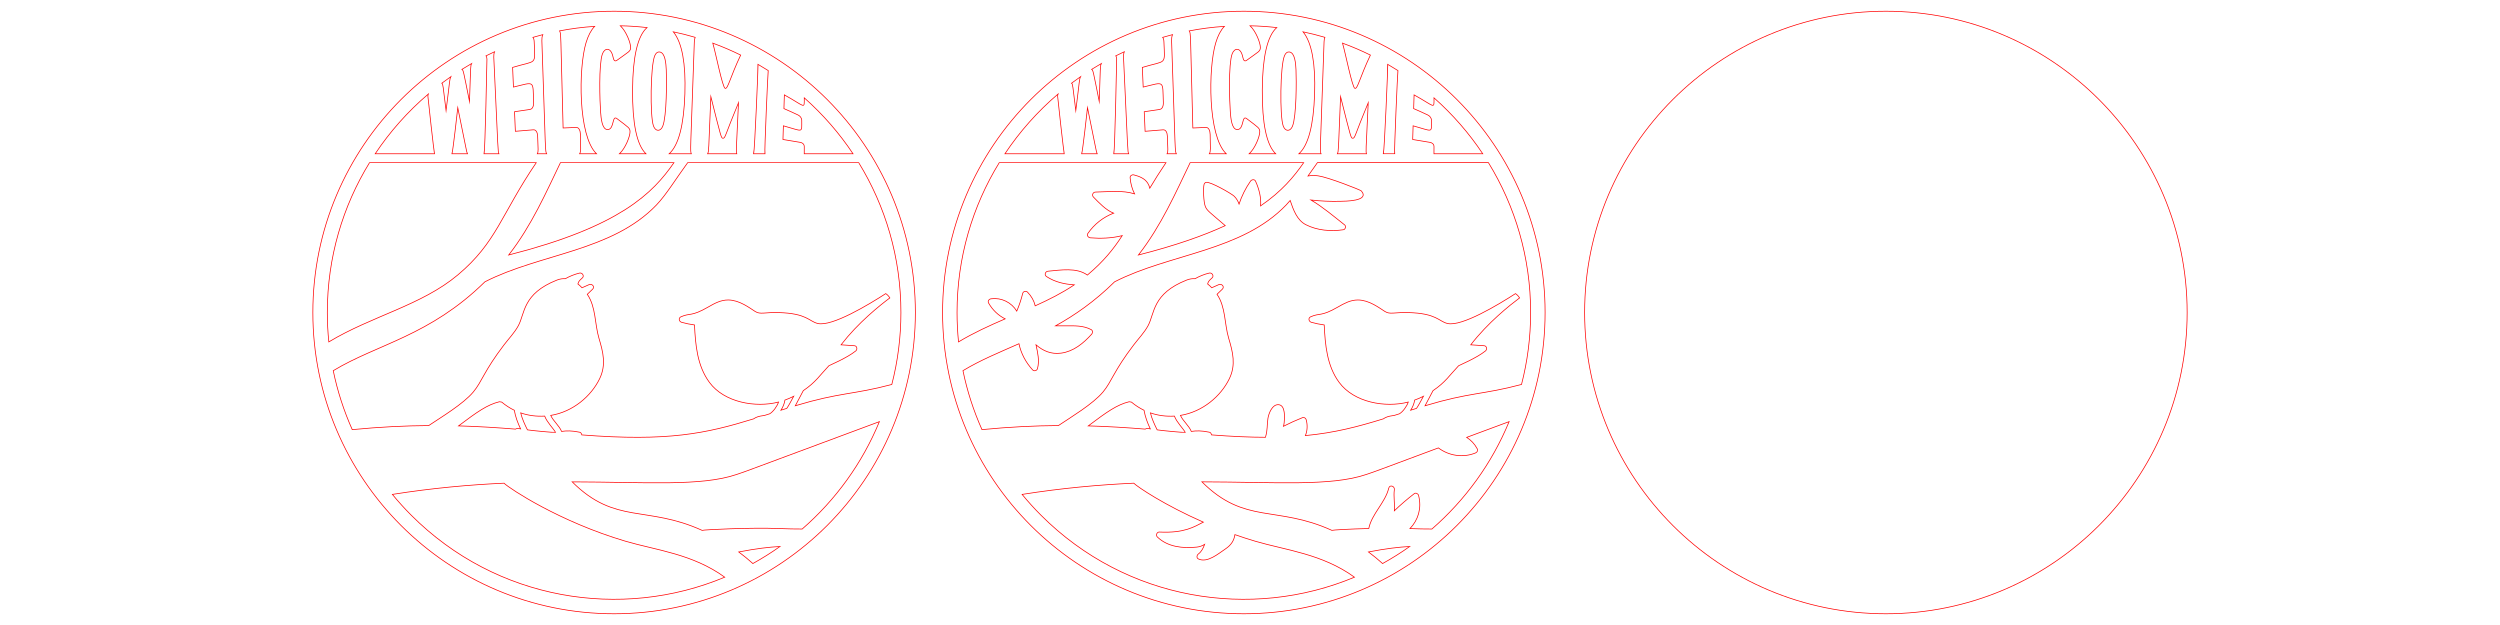 <?xml version="1.0" encoding="utf-8"?>
<!-- Generator: Adobe Illustrator 21.1.0, SVG Export Plug-In . SVG Version: 6.00 Build 0)  -->
<svg version="1.1" id="Слой_1" xmlns="http://www.w3.org/2000/svg" xmlns:xlink="http://www.w3.org/1999/xlink" x="0px" y="0px"
	 width="1728px" height="432px" viewBox="0 0 1728 432" enable-background="new 0 0 1728 432" xml:space="preserve">
<path fill="none" stroke="#FF0000" stroke-width="0.5" stroke-miterlimit="10" d="M1511.757,216.006
	c0,115.018-93.252,208.23-208.23,208.23c-115.013,0-208.23-93.249-208.23-208.23c0-115.052,93.268-208.24,208.23-208.24
	C1418.486,7.766,1511.757,100.951,1511.757,216.006z"/>
<path fill="none" stroke="#FF0000" stroke-width="0.5" stroke-miterlimit="10" d="M859.74,7.764
	c-114.96,0-208.23,93.19-208.23,208.24c0,114.98,93.22,208.23,208.23,208.23c114.98,0,208.23-93.21,208.23-208.23
	C1067.97,100.954,974.7,7.764,859.74,7.764z M976.74,86.964c14.06,3.86,12.64,5.27,12.69-3.75c0.01-1.66-1.17-3.07-2.54-3.73
	c-3.23-1.53-6.48-3.01-9.77-4.42c0.1-3.16,0.2-6.32,0.3-9.48c14.75,8.19,13.76,10.19,13.76,2.03
	c12.98,11.53,24.19,24.39,33.69,38.65h-33.71c0.02-0.42,0.02-4.51,0.02-4.93c0-1.65-1.26-2.67-2.69-2.92c-4-0.7-8.01-1.37-12.04-2
	C976.551,93.264,976.641,90.114,976.74,86.964z M959.23,44.494c2.37,1.38,4.71,2.8,7.01,4.27c-0.21,1-2.65,56.09-2.26,57.5h-7.79
	C956.891,104.504,959.36,45.504,959.23,44.494z M947.22,38.074c-7.48,15.81-8.79,23.5-10.72,23.01c-1.83-0.47-6.56-24.62-8.55-31.27
	C934.9,32.364,940.98,35.004,947.22,38.074z M926.601,66.794c7.22,28.72,7.15,28.67,8.38,28.76c1.68,0.12,1.42-2.22,10.73-24.56
	c-1.64,35.09-1.74,33.56-1.17,35.27h-20.17C925.25,104.334,924.98,106.084,926.601,66.794z M900.67,21.994
	c5.07,1.07,10.1,2.34,15.08,3.8c-0.33,0.83-0.52,1.86-0.56,3.11c-2.79,79.14-2.9,75.23-2.06,77.36h-15.3
	c6.49-5.85,10.1-19.64,10.83-41.35C909.351,43.944,906.72,29.414,900.67,21.994z M867.811,125.194c-0.67-1.48-2.68-1.1-3.45,0
	c-3.44,4.95-6.06,10.25-7.93,15.82c-0.71-1.99-1.77-3.82-3.34-5.37c-1.881-1.841-16.568-10.244-19.43-9.61
	c-0.68,0.15-1.21,0.75-1.4,1.39c-0.686,2.404-0.414,12.563,0.97,15.56c1.277,2.76,2.662,3.501,13.66,12.98
	c-15.22,7.01-34.67,13.85-60.01,20.29c15.89-20.4,25.94-43.45,35.76-63.82h78.47c-6.68,9.67-15.1,19.83-29.8,29.89
	C871.851,136.654,870.25,130.534,867.811,125.194z M887.851,38.464c0.8-1.87,1.92-2.72,3.35-2.54c3.9,0.49,4.39,8.12,4.59,12.38
	c0.34,7.08,0.36,32.16-2.45,38.99c-1.55,3.75-4.96,3.75-6.4-0.26C884.5,80.284,884.851,45.434,887.851,38.464z M851.67,37.224
	c1.57-4.22,5.88-4.83,7.33,2.19c0.44,2.16,1.18,3.5,2.89,2.13c8.17-6.02,9.25-5.93,9.27-8.79c0.02-3.02-2.95-10.98-7.1-14.93
	c6.2,0.13,12.34,0.55,18.44,1.24c-6.5,5.68-9.85,20.23-10,42.94c-0.16,23.39,2.92,38.15,9.22,44.26h-18.26
	c4.13-3.8,7.26-11.95,7.28-15.09c0.02-2.69-0.75-2.86-8.87-9.06c-3.79-3.13-1.75,7.42-6.64,7.45c-3.87,0.03-4.51-8-4.82-11.97
	C849.86,70.384,849,44.424,851.67,37.224z M846.281,18.224c-2.49,2.59-4.49,6.42-5.98,11.42c-5.2,17.39-5.56,64.32,7.25,76.62
	h-11.64c0.99-1.69,0.73-3.1,0.55-13.32c-0.05-2.62-0.99-4.93-2.94-4.86c-3.01,0.11-6.03,0.24-9.03,0.38
	c-1.8-69.23-1.41-65.1-2.51-67.11C829.98,19.814,838.081,18.774,846.281,18.224z M804.5,28.884c-0.05-1.41-0.34-2.43-0.86-3.06
	c2.25-0.67,4.52-1.3,6.8-1.89c-0.55,1.35-0.68,2.81-0.64,4.25c2.74,81.09,2.31,75.94,3.32,78.08h-6.45
	c0.79-1.55,0.57-2.52,0.21-12.15c-0.08-2.44-1.04-4.54-2.96-4.39c-4.15,0.31-8.3,0.65-12.43,1.03c-0.19-4.51-0.39-9.02-0.59-13.53
	c11.59-1.82,11.46-1.18,12.52-2.96c0.51-0.85,0.74-2.02,0.68-3.5c-0.58-15.47,1.12-14.19-13.93-10.58c-0.2-4.53-0.4-9.05-0.59-13.58
	C806.65,41.384,805.121,45.704,804.5,28.884z M771.84,40.824c-0.05-1.07-0.27-1.8-0.64-2.22c1.95-0.98,3.92-1.93,5.91-2.84
	c-0.46,1.21-0.6,2.46-0.54,3.76c3.18,68.64,2.81,64.96,3.59,66.74h-10.28C770.531,104.464,771.88,41.824,771.84,40.824z
	 M761.281,43.894c-0.92,1.95-0.62,1.34-1.49,26.27c-4.32-21.51-4.2-21.57-5.26-22.21C756.76,46.554,759,45.194,761.281,43.894z
	 M751.68,74.404c6.51,31.44,5.94,30.32,6.7,31.86h-10.71C748.36,104.374,751.46,76.394,751.68,74.404z M746.94,52.964
	c-1.07,2.18-0.54,1.64-3.35,23.54c-2.23-17.56-2.01-18.41-2.96-18.99C742.71,55.954,744.811,54.434,746.94,52.964z M731.321,64.984
	c-0.19,0.51-0.29,1.02-0.29,1.55c0.16,2.41,4.25,38.67,4.52,39.73h-40.94C704.75,91.054,716.99,77.204,731.321,64.984z
	 M661.51,216.004c0-38.09,10.7-73.47,29.17-103.57h115.24c-4.31,6.36-7.95,12.19-11.18,17.62c-0.29-1.19-0.73-2.34-1.4-3.41
	c-2.11-3.41-5.98-4.81-9.67-5.77c-1.17-0.3-2.63,0.6-2.53,1.93c0.3,3.98,1.34,7.74,3.06,11.18c-8.42-2.63-18.07-1.41-27.02-1.22
	c-1.74,0.03-2.64,2.16-1.42,3.41c3.81,3.9,8.62,9.06,13.95,11.17c-7.09,2.71-13.32,7.55-17.79,14.02c-0.94,1.36,0.35,2.89,1.72,3.01
	c6.75,0.59,14.71,0.36,22.03-1.5c-6.05,9.37-13.01,17.96-23.91,27.11c-0.06,0.05-0.12,0.09-0.17,0.14
	c-7.42-5.41-18.65-3.42-27.18-2.67c-1.96,0.18-2.74,2.6-1.01,3.73c5.86,3.82,12.41,5.27,19.14,5.7c-8.4,5.64-17.54,10.24-27,14.51
	c-0.81-3.51-2.62-6.71-5.31-9.46c-1.03-1.06-2.98-0.58-3.34,0.88c-1.05,4.21-2.4,8.27-4.09,12.22c-3.68-5.94-10.48-9.48-17.73-8.51
	c-1.45,0.19-2.56,1.56-1.72,3.01c2.77,4.8,6.64,8.46,11.4,10.87c-10.92,4.71-21.86,9.67-32.21,15.92
	C661.86,229.624,661.51,222.844,661.51,216.004z M719.571,356.164c-4.62-4.61-8.98-9.43-13.09-14.43
	c27.71-4.39,53.46-6.67,77.16-7.76c2.79,2.69,21.21,15.13,48.1,26.93c-6.276,3.172-13.034,7.715-30.38,6.84
	c-1.74-0.09-2.62,2.24-1.41,3.41c7.24,6.99,17.69,7.98,27.31,7c2-0.21,3.79-0.89,5.38-1.88c-0.95,2.53-2.1,4.97-4.31,6.62
	c-1.09,0.8-1.5,2.74,0,3.45c6.18,2.95,13.82-3.67,18.71-6.95c4.1-2.75,5.95-5.96,6.53-9.86c4.58,1.61,9.31,3.16,14.17,4.59
	c20.84,6.15,46.08,8.62,68.47,24.82C864.72,428.854,778.47,415.074,719.571,356.164z M752.22,294.374
	c12.98-9.75,19.85-14.63,28.24-16.69c0.54,0.08,1.09,0.16,1.61,0.25c2.68,2.28,5.61,4.15,8.68,5.64c0.8,4.55,2.39,8.75,4.34,12.88
	c-1.25-0.24-2.73-0.54-3.5,0.15C779.21,295.604,766.2,294.764,752.22,294.374z M795.16,285.394c5.32,1.84,10.97,2.57,16.59,2.21
	c1.63,4.34,5.81,8.26,7.52,11.26c-1.36,0.2-16.04-1.22-19.43-1.74C797.93,293.334,796.18,289.484,795.16,285.394z M955.65,389.524
	c-3.13-2.81-6.37-5.5-9.75-8.01c12.09-2.35,21.14-3.38,28.5-3.78C968.4,382.004,962.13,385.934,955.65,389.524z M989.74,365.664
	c-4.47,0-9.5-0.09-15.16-0.31c5.55-5.82,8.3-13.94,5.92-22.96c-0.3-1.12-1.9-2-2.94-1.19c-4.82,3.71-9.41,7.65-13.78,11.83
	c0.41-4.77-0.67-9.8,0-14.59c0.34-2.46-3.22-3.63-3.86-1.06c-2.53,10.26-11.78,17.78-13.82,27.93c-13.35,0.34-24.8,1.01-25.52,1.27
	c-38.4-17.42-60.01-3.81-89.81-33.53c50.91,0.17,89.19,3.22,113.65-5.1c7.85-2.66,3.88-1.28,49.78-18.35
	c7.22,5.41,16.92,7.04,25.64,3.5c1.22-0.49,1.86-1.69,1.2-2.94c-1.83-3.42-4.34-5.94-7.25-7.84c8.52-3.17,18.22-6.77,29.31-10.88
	C1031.25,320.194,1012.851,345.564,989.74,365.664z M975.061,283.534c1.37-2.14,2.37-4.47,2.76-7.01c2.07-0.74,4.09-1.62,6.06-2.61
	c-2.17,3.95-3.51,6.55-4.79,8.35C977.75,282.684,976.41,283.104,975.061,283.534z M985,280.454c1.43-2.65,3.19-6.04,5.5-10.43
	c8.61-5.83,11.44-10.66,17.68-17.21c0.27-0.28,12.36-5.23,18.6-10.26c1.24-1,0.92-3.46-0.89-3.58c-3.1-0.21-6.2-0.42-9.3-0.64
	c11.76-15.28,27.06-27.44,33.74-32.41c-0.74-1.19-1.68-2.22-2.83-2.97c-11.72,7.57-37.11,22.92-46.97,20.65
	c-6.11-1.42-7.4-7.08-27.43-7.56c-9.46-0.24-12.26,1.49-15.85-0.75c-3.68-2.3-10.85-7.95-18.7-7.95c-5.17,0-9.57,2.43-13.92,4.95
	c-11.67,6.72-12.29,3.84-18.67,6.66c-1.93,0.85-1.37,3.31,0.45,3.82c2.94,0.83,5.87,1.42,8.88,1.83
	c0.68,13.81,1.88,28.31,10.39,39.78c10.18,13.75,31.78,17.64,47.72,13.52c-0.97,2.88-3.7,6.71-6.14,8.12
	c-4.02,1.28-3.47,1.15-4.83,1.32c-2.4,0.3-4.55,0.93-6.3,2.18c-17.79,5.49-33.65,9.63-53.84,11.56c1.33-3.3,1.62-7.12,0.53-11.03
	c-0.26-0.96-1.45-1.8-2.46-1.4c-4.51,1.79-8.91,3.79-13.22,5.98c0.24-0.85,0.41-1.76,0.5-2.75c0.28-3.12,0.93-11.69-3.8-12.15
	c-4.51-0.43-6.92,6.11-7.45,9.51c-0.738,4.781-0.106,7.522-1.71,13.02c-10.91-0.03-23.14-0.55-37.25-1.65
	c-0.23-0.95-0.67-1.7-1.53-1.87c-5.49-1.14-8.97-1.05-12.47-0.55c-1.65-3.99-5.66-7.05-7.52-11.05
	c15.32-2.47,27.95-13.26,33.83-25.41c4.62-9.58,2.41-18.24-0.49-27.96c-2.99-10.04-1.99-21.42-8.05-30.36l3.68-3.54
	c1.75-1.69-0.47-4.01-2.43-3.14c-1.63,0.72-3.26,1.44-4.9,2.16c-0.9-0.94-1.84-1.83-2.84-2.62c0.49-1.32,0.27-1.75,3.07-4.18
	c1.58-1.38-0.11-3.79-1.94-3.35c-3.45,0.84-6.74,2.17-9.83,3.9c-1.86-0.12-3.79,0.15-5.79,0.94c-23.86,9.42-22.07,23.1-26.69,31.55
	c-2.61,4.82-6.56,8.87-9.87,13.22c-13.88,18.16-15.14,25.24-21.24,32.57c-6.94,8.34-22.27,17.48-30.83,23.23
	c-16.14,0.11-33.63,0.93-52.85,2.81c-5.82-13-10.24-26.65-13.14-40.75c12.06-7.3,25.05-12.58,38.69-18.62
	c1.45,6.7,4.67,12.88,9.47,18.1c1.03,1.12,2.96,0.53,3.34-0.88c1.53-5.62,0.13-10.97-1.01-16.45c4.8,4.1,10.25,6.66,17.3,5.74
	c8.66-1.13,15.55-6.87,21.2-13.15c0.81-0.91,0.79-2.51-0.41-3.14c-5.57-2.91-11.58-2.6-17.71-2.59c-2.29,0.01-4.58,0.02-6.88,0.02
	c13.25-7.35,26.93-16.76,40.83-30.45c38.21-19.58,87.75-20.96,118.58-53.12c0.92-0.95,1.83-1.99,2.76-3.09
	c2.21,6.5,4.75,13.63,10.83,16.73c7.92,4.04,17.28,4.75,25.94,3.5c1.43-0.21,2-2.46,0.89-3.34c-7.64-6.02-14.99-12.33-23.26-17.21
	c6.79,0.76,13.63,1.08,20.48,0.88c2.44-0.07,20.55,0.06,14.31-7.17c-0.615-0.709-22.952-9.485-29.89-10.43
	c-2.32-0.31-4.69-0.29-6.97,0.1c2.07-3,4.22-6.09,6.5-9.21h118.21c18.51,30.16,29.17,65.54,29.17,103.57
	c0,17.18-2.19,33.85-6.3,49.75C1024.641,272.924,1015.93,271.124,985,280.454z"/>
<path fill="none" stroke="#FF0000" stroke-width="0.5" stroke-miterlimit="10" d="M424.473,7.766
	c-114.962,0-208.23,93.188-208.23,208.24c0,114.981,93.217,208.23,208.23,208.23c114.978,0,208.23-93.212,208.23-208.23
	C632.703,100.951,539.431,7.766,424.473,7.766z M541.477,86.965c14.052,3.859,12.634,5.265,12.684-3.755
	c0.008-1.659-1.171-3.069-2.543-3.723c-3.221-1.537-6.478-3.01-9.766-4.419c0.1-3.163,0.199-6.325,0.299-9.487
	c14.747,8.196,13.756,10.194,13.756,2.036c12.981,11.523,24.193,24.387,33.69,38.651h-33.703c0.019-0.423,0.013-4.509,0.013-4.933
	c0-1.65-1.256-2.668-2.69-2.92c-3.995-0.701-8.009-1.367-12.039-2C541.278,93.265,541.377,90.115,541.477,86.965z M523.961,44.498
	c2.368,1.375,4.709,2.791,7.016,4.263c-0.218,1-2.659,56.091-2.265,57.506h-7.79C521.627,104.506,524.092,45.501,523.961,44.498z
	 M511.948,38.071c-7.471,15.817-8.787,23.508-10.719,23.01c-1.83-0.469-6.561-24.616-8.546-31.266
	C499.628,32.363,505.711,35.003,511.948,38.071z M491.334,66.791c7.219,28.719,7.15,28.67,8.383,28.761
	c1.675,0.123,1.42-2.217,10.726-24.559c-1.635,35.087-1.742,33.565-1.172,35.274h-20.173
	C489.981,104.335,489.708,106.087,491.334,66.791z M465.402,21.996c5.075,1.065,10.104,2.334,15.082,3.8
	c-0.327,0.832-0.52,1.861-0.564,3.105c-2.788,79.144-2.901,75.232-2.059,77.367h-15.302c6.49-5.857,10.105-19.643,10.832-41.349
	C474.087,43.945,471.458,29.417,465.402,21.996z M465.839,112.434c-14.475,20.97-37.144,44.224-114.222,63.818
	c15.889-20.398,25.931-43.452,35.754-63.818H465.839z M452.578,38.468c0.804-1.873,1.924-2.722,3.354-2.543
	c3.904,0.491,4.39,8.122,4.593,12.38c0.337,7.082,0.358,32.161-2.456,38.985c-1.548,3.749-4.951,3.757-6.397-0.252
	C449.236,80.284,449.587,45.433,452.578,38.468z M416.407,37.219c1.563-4.218,5.879-4.827,7.323,2.193
	c0.44,2.166,1.18,3.499,2.89,2.135c8.173-6.023,9.25-5.929,9.269-8.798c0.02-3.017-2.946-10.97-7.096-14.93
	c6.193,0.131,12.34,0.552,18.433,1.246c-6.496,5.681-9.849,20.225-9.996,42.94c-0.158,23.391,2.917,38.148,9.218,44.262h-18.261
	c4.132-3.807,7.264-11.953,7.287-15.094c0.019-2.694-0.758-2.857-8.877-9.059c-3.786-3.133-1.75,7.42-6.635,7.453
	c-3.871,0.027-4.513-8.003-4.818-11.978C414.591,70.383,413.736,44.427,416.407,37.219z M411.009,18.225
	c-2.486,2.593-4.484,6.42-5.98,11.419c-5.198,17.388-5.558,64.317,7.258,76.623h-11.648c0.999-1.695,0.737-3.102,0.554-13.328
	c-0.046-2.612-0.99-4.923-2.938-4.852c-3.014,0.108-6.026,0.233-9.035,0.376c-1.797-69.227-1.409-65.097-2.504-67.105
	C394.71,19.817,402.814,18.771,411.009,18.225z M369.234,28.886c-0.052-1.416-0.346-2.432-0.865-3.064
	c2.257-0.666,4.521-1.303,6.799-1.886c-0.542,1.344-0.679,2.812-0.631,4.248c2.733,81.089,2.302,75.937,3.32,78.082h-6.45
	c0.79-1.557,0.563-2.528,0.211-12.152c-0.089-2.439-1.042-4.539-2.968-4.393c-4.151,0.311-8.293,0.655-12.426,1.034
	c-0.196-4.51-0.391-9.021-0.586-13.532c11.581-1.824,11.458-1.182,12.519-2.958c0.507-0.848,0.732-2.017,0.677-3.501
	c-0.58-15.466,1.119-14.188-13.934-10.577c-0.196-4.528-0.393-9.057-0.589-13.585C371.378,41.389,369.849,45.708,369.234,28.886z
	 M336.575,40.825c-0.05-1.069-0.273-1.799-0.647-2.225c1.954-0.976,3.926-1.923,5.916-2.836c-0.461,1.207-0.604,2.463-0.544,3.762
	c3.187,68.64,2.81,64.958,3.59,66.74h-10.277C335.266,104.463,336.617,41.826,336.575,40.825z M326.015,43.893
	c-0.922,1.955-0.626,1.34-1.492,26.27c-4.322-21.508-4.197-21.572-5.257-22.21C321.489,46.559,323.735,45.198,326.015,43.893z
	 M316.41,74.408c6.511,31.439,5.946,30.318,6.707,31.86h-10.71C313.095,104.374,316.193,76.394,316.41,74.408z M311.676,52.961
	c-1.075,2.179-0.544,1.64-3.357,23.54c-2.223-17.555-2.008-18.406-2.955-18.983C307.438,55.954,309.545,54.438,311.676,52.961z
	 M296.054,64.989c-0.189,0.505-0.29,1.02-0.291,1.542c0.156,2.41,4.246,38.671,4.524,39.737h-40.94
	C269.478,91.052,281.726,77.204,296.054,64.989z M226.243,216.006c0-38.093,10.696-73.469,29.168-103.572h115.246
	c-24.345,35.883-27.33,55.012-54.159,77.548c-25.111,21.095-59.589,28.452-89.22,46.342
	C226.595,229.622,226.243,222.843,226.243,216.006z M284.299,356.168c-4.614-4.615-8.976-9.437-13.086-14.438
	c27.708-4.392,53.464-6.666,77.159-7.753c3.91,3.77,38.49,26.69,84.1,40.15c20.845,6.151,46.078,8.621,68.471,24.818
	C429.455,428.858,343.2,415.076,284.299,356.168z M316.956,294.371c12.976-9.752,19.849-14.625,28.238-16.691
	c0.54,0.08,1.09,0.16,1.61,0.25c2.68,2.28,5.61,4.15,8.68,5.64c0.8,4.55,2.39,8.75,4.34,12.88c-1.256-0.237-2.728-0.531-3.499,0.159
	C343.946,295.609,330.936,294.764,316.956,294.371z M359.894,285.389c5.32,1.84,10.97,2.57,16.59,2.21
	c1.624,4.34,5.809,8.262,7.52,11.26c-1.362,0.207-16.044-1.218-19.43-1.74C362.664,293.33,360.914,289.48,359.894,285.389z
	 M520.386,389.522c-3.132-2.813-6.376-5.496-9.755-8.004c12.092-2.354,21.144-3.381,28.504-3.784
	C533.128,382.001,526.865,385.933,520.386,389.522z M554.473,365.663c-4.665,0.004-9.923-0.095-15.881-0.336
	c-19.83-0.81-52.06,0.82-53.28,1.26c-38.4-17.42-60.01-3.81-89.81-33.53c50.91,0.17,89.19,3.22,113.65-5.1
	c9.959-3.381,0.879-0.233,98.677-36.514C595.986,320.198,577.587,345.565,554.473,365.663z M539.792,283.534
	c1.366-2.136,2.375-4.471,2.758-7.006c2.068-0.745,4.089-1.625,6.059-2.609c-2.168,3.947-3.509,6.545-4.786,8.346
	C542.484,282.683,541.14,283.107,539.792,283.534z M549.728,280.45c1.435-2.644,3.196-6.039,5.504-10.426
	c8.614-5.831,11.445-10.659,17.685-17.215c0.262-0.276,12.354-5.231,18.597-10.254c1.243-1,0.916-3.459-0.891-3.581
	c-3.105-0.212-6.201-0.424-9.296-0.637c11.759-15.288,27.053-27.446,33.736-32.415c-0.745-1.188-1.685-2.222-2.835-2.972
	c-11.719,7.571-37.101,22.921-46.966,20.649c-6.105-1.417-7.399-7.074-27.43-7.553c-9.462-0.24-12.259,1.49-15.853-0.748
	c-3.678-2.309-10.845-7.951-18.698-7.958c-5.165-0.002-9.572,2.436-13.919,4.956c-11.668,6.718-12.292,3.834-18.664,6.657
	c-1.935,0.85-1.376,3.312,0.446,3.824c2.935,0.825,5.874,1.419,8.881,1.823c0.675,13.815,1.883,28.313,10.389,39.784
	c10.177,13.743,31.78,17.635,47.717,13.513c-0.966,2.89-3.694,6.718-6.14,8.121c-4.016,1.282-3.467,1.156-4.83,1.323
	c-2.402,0.298-4.55,0.934-6.298,2.183c-32.937,10.158-59.23,15.737-118.704,11.085c-0.226-0.945-0.664-1.695-1.523-1.872
	c-5.496-1.134-8.976-1.049-12.47-0.55c-1.65-3.99-5.66-7.05-7.52-11.05c15.323-2.466,27.951-13.252,33.83-25.41
	c4.62-9.58,2.41-18.24-0.49-27.96c-2.99-10.04-1.99-21.42-8.05-30.36l3.68-3.54c1.75-1.69-0.47-4.01-2.43-3.14
	c-1.63,0.72-3.26,1.44-4.9,2.16c-0.9-0.94-1.84-1.83-2.84-2.62c0.492-1.313,0.265-1.748,3.07-4.18c1.58-1.38-0.11-3.79-1.94-3.35
	c-3.45,0.84-6.74,2.17-9.83,3.9c-1.86-0.12-3.79,0.15-5.79,0.94c-23.858,9.422-22.076,23.104-26.69,31.55
	c-2.61,4.82-6.56,8.87-9.87,13.22c-13.879,18.166-15.144,25.243-21.24,32.57c-6.947,8.342-22.274,17.481-30.827,23.231
	c-16.146,0.114-33.634,0.933-52.858,2.809c-5.815-12.994-10.234-26.641-13.137-40.744c30.456-18.424,66.777-23.983,104.825-61.424
	c38.207-19.577,87.74-20.963,118.58-53.12c6.591-6.865,13.324-17.901,21.581-29.238h118.217
	c18.505,30.156,29.168,65.539,29.168,103.572c0,17.178-2.188,33.847-6.297,49.746C589.371,272.921,580.658,271.123,549.728,280.45z"
	/>
</svg>
